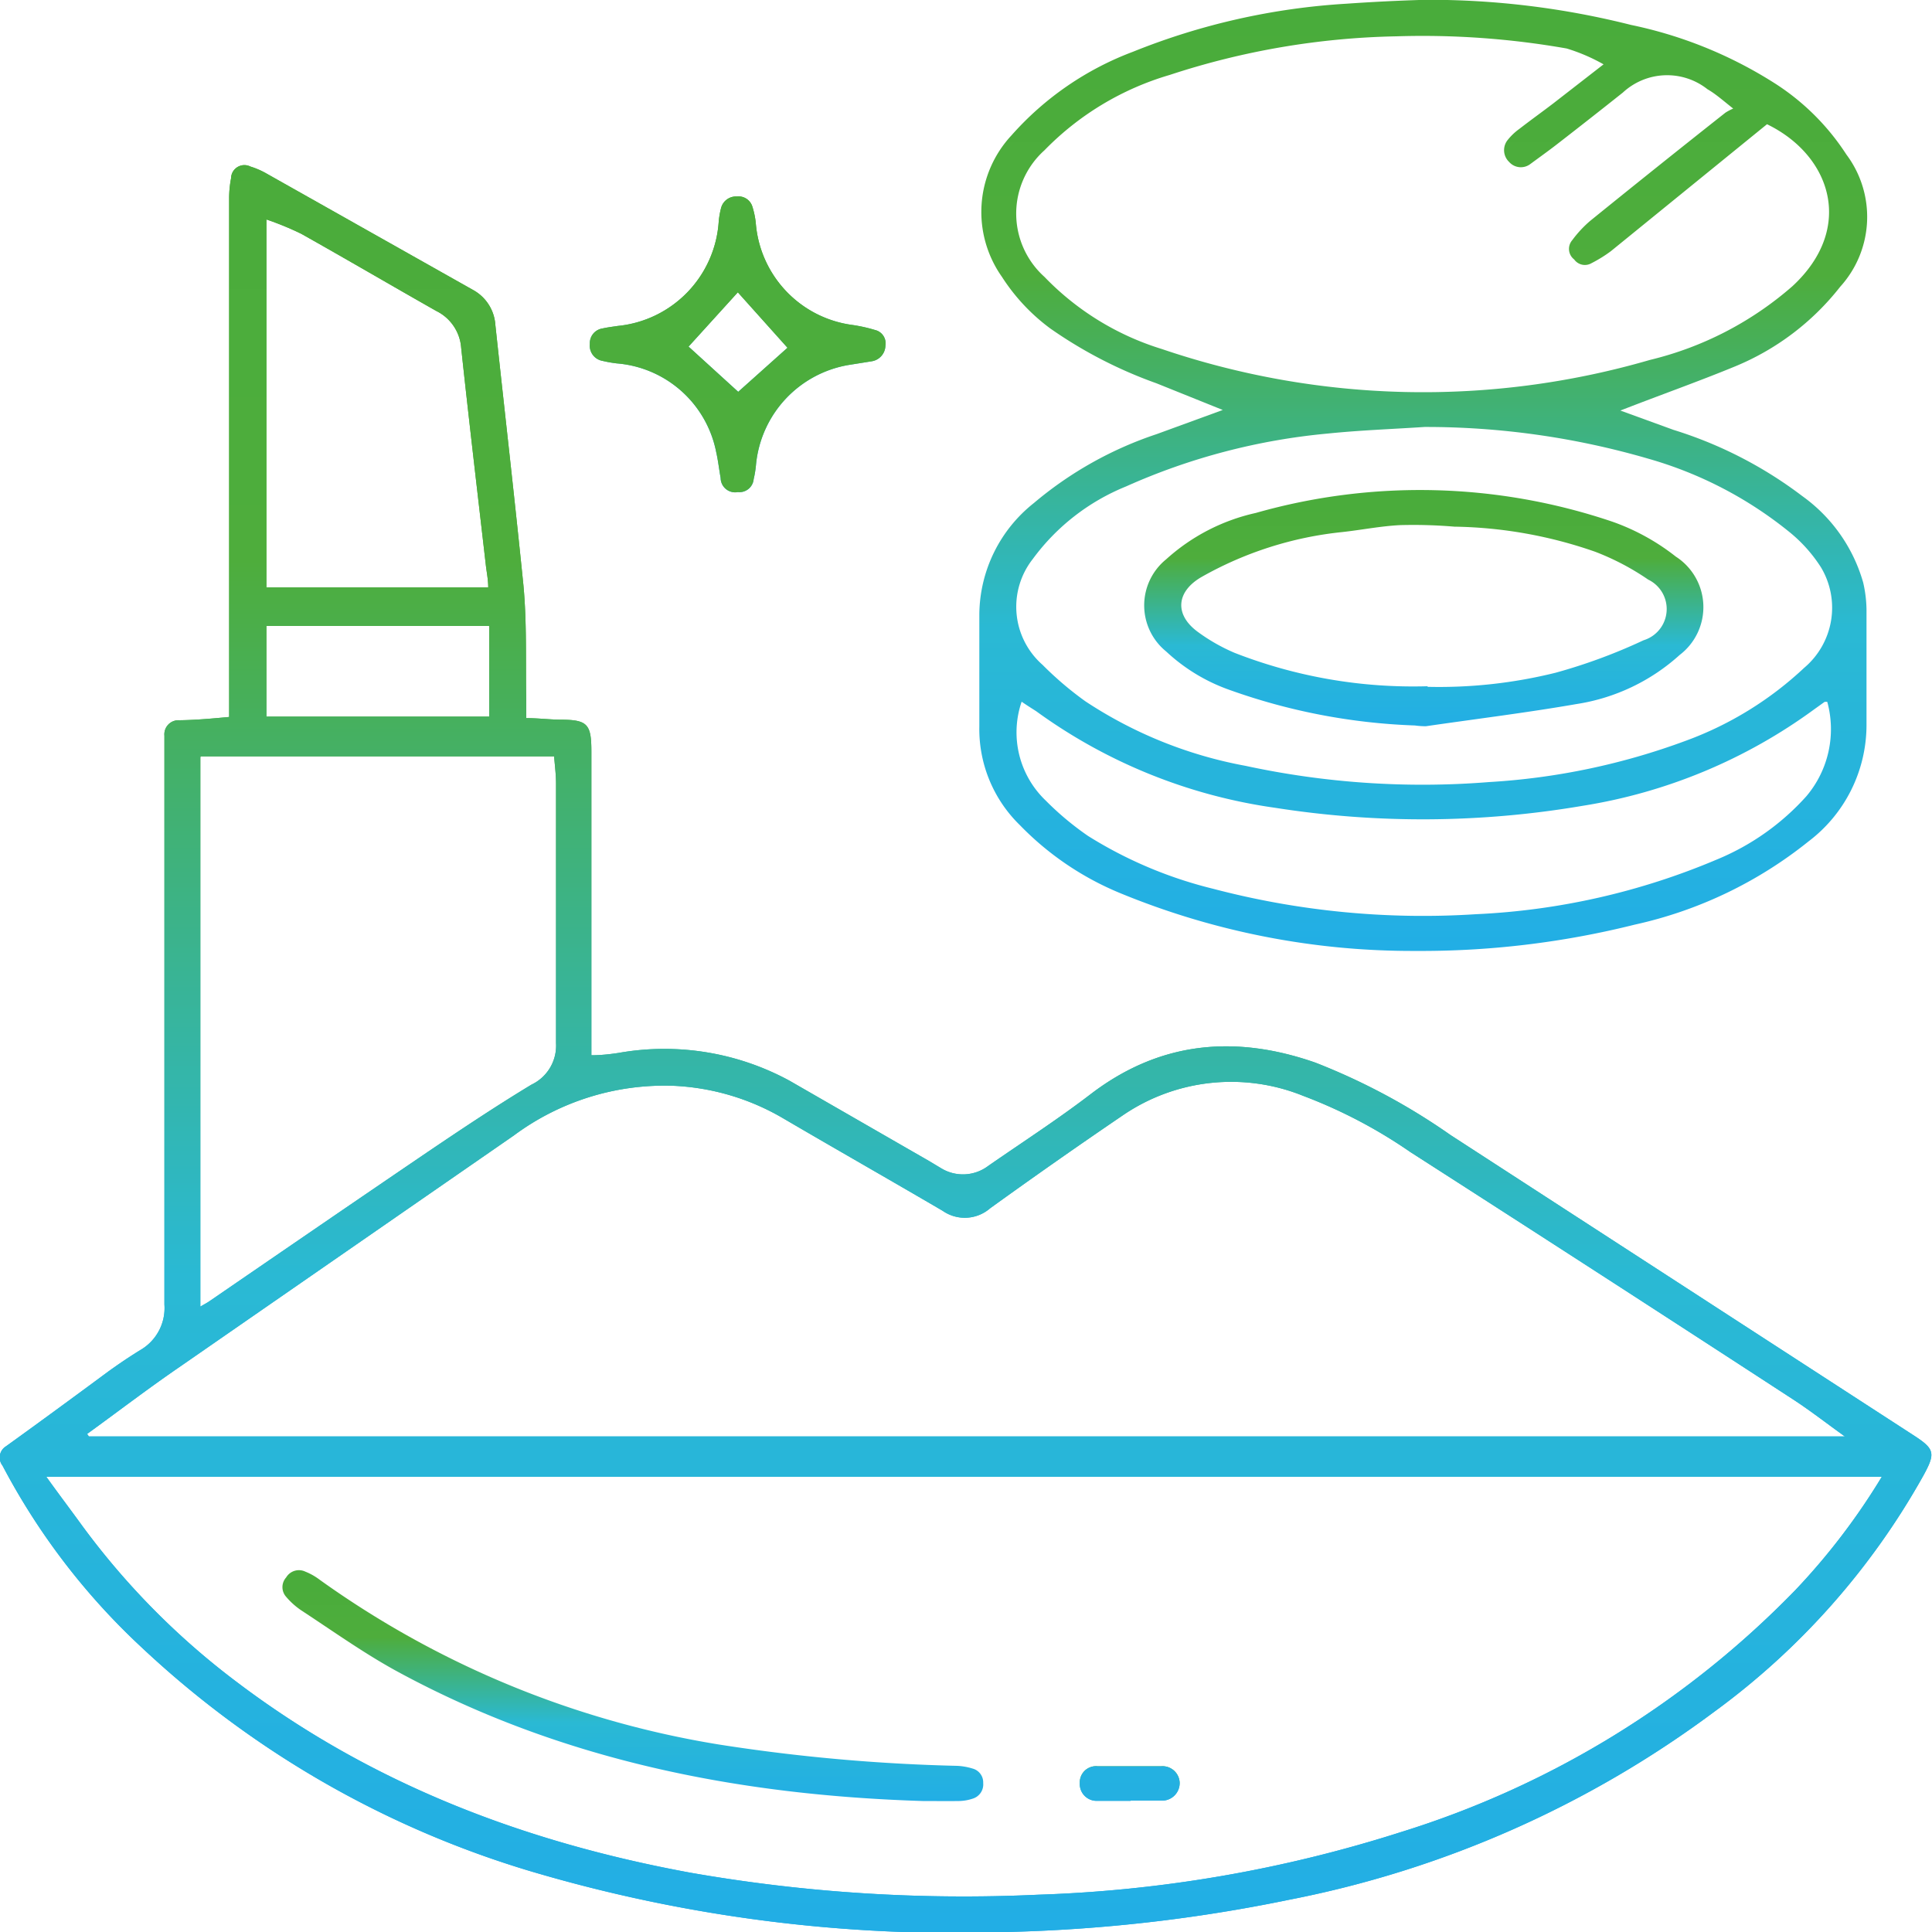 <svg id="Warstwa_57" data-name="Warstwa 57" xmlns="http://www.w3.org/2000/svg" xmlns:xlink="http://www.w3.org/1999/xlink" viewBox="0 0 100 100">
  <defs>
    <linearGradient id="Gradient_bez_nazwy_115" data-name="Gradient bez nazwy 115" x1="50" y1="8.51" x2="50" y2="100" gradientUnits="userSpaceOnUse">
      <stop offset="0.01" stop-color="#49ac3b"/>
      <stop offset="0.29" stop-color="#4ead3c"/>
      <stop offset="0.66" stop-color="#2ab9d4"/>
      <stop offset="1" stop-color="#22aee5"/>
    </linearGradient>
    <linearGradient id="Gradient_bez_nazwy_115-2" x1="73.7" y1="-0.02" x2="73.7" y2="49.26" xlink:href="#Gradient_bez_nazwy_115"/>
    <linearGradient id="Gradient_bez_nazwy_115-3" x1="38.17" y1="10.18" x2="38.17" y2="25.48" xlink:href="#Gradient_bez_nazwy_115"/>
    <linearGradient id="Gradient_bez_nazwy_115-4" x1="32.74" y1="81.27" x2="32.74" y2="93.23" xlink:href="#Gradient_bez_nazwy_115"/>
    <linearGradient id="Gradient_bez_nazwy_115-5" x1="58.48" y1="91.4" x2="58.48" y2="93.22" xlink:href="#Gradient_bez_nazwy_115"/>
    <linearGradient id="Gradient_bez_nazwy_115-6" x1="73.7" y1="25.36" x2="73.7" y2="37.56" xlink:href="#Gradient_bez_nazwy_115"/>
    <linearGradient id="Gradient_bez_nazwy_115-7" x1="50" y1="-0.02" x2="50" y2="100" xlink:href="#Gradient_bez_nazwy_115"/>
  </defs>
  <title>MALOWANIE</title>
  <g>
    <g>
      <path d="M11.86,37.11V36.4q0-13.08,0-26.17a5.39,5.39,0,0,1,.1-1,0.69,0.69,0,0,1,1-.61,4.1,4.1,0,0,1,.83.36L24.47,15a2.23,2.23,0,0,1,1.17,1.82c0.48,4.48,1,9,1.45,13.45,0.19,2,.11,4.05.15,6.08,0,0.25,0,.5,0,0.82,0.59,0,1.15.07,1.72,0.08,1.45,0,1.65.21,1.65,1.66q0,7.5,0,15c0,0.21,0,.43,0,0.71,0.51,0,1-.06,1.4-0.12a13.57,13.57,0,0,1,8.86,1.44L48.1,60.1l0.6,0.36a2.17,2.17,0,0,0,2.46-.12c1.76-1.22,3.57-2.39,5.27-3.69C60,53.91,63.9,53.54,68.08,55a33.27,33.27,0,0,1,7,3.75L99,74.26c1.15,0.74,1.2.94,0.54,2.14A38.18,38.18,0,0,1,88.73,88.6a54.11,54.11,0,0,1-22,9.73A81.54,81.54,0,0,1,52.1,100a77.17,77.17,0,0,1-24.62-3.14A50.52,50.52,0,0,1,7.3,85.24,35.17,35.17,0,0,1,.13,75.86a0.68,0.68,0,0,1,.18-1C2.06,73.6,3.82,72.31,5.59,71c0.54-.39,1.1-0.77,1.67-1.12a2.51,2.51,0,0,0,1.25-2.36q0-4.65,0-9.31,0-9.39,0-18.77c0-.45,0-0.9,0-1.36a0.73,0.73,0,0,1,.77-0.8C10.13,37.27,11,37.19,11.86,37.11ZM97.4,76.44h-95C3,77.28,3.6,78.07,4.18,78.87a39,39,0,0,0,8.1,8.21c7,5.29,14.92,8.28,23.45,9.85a82,82,0,0,0,18,1.14,69,69,0,0,0,18.81-3.25A48.45,48.45,0,0,0,92.93,82.3,34.26,34.26,0,0,0,97.4,76.44ZM4.51,74.22L4.6,74.35H95.49c-0.95-.68-1.78-1.33-2.67-1.91Q82.93,66,73,59.63a25.7,25.7,0,0,0-5.55-2.91,9.94,9.94,0,0,0-9.32,1q-3.47,2.36-6.88,4.82a2,2,0,0,1-2.46.13c-2.75-1.61-5.51-3.18-8.26-4.79a12.31,12.31,0,0,0-5.68-1.68,13.09,13.09,0,0,0-8.25,2.57q-8.67,6-17.33,12C7.68,71.86,6.11,73.06,4.51,74.22Zm5.86-35V67.63c0.2-.12.36-0.2,0.5-0.3,3.76-2.58,7.52-5.16,11.29-7.72,1.76-1.19,3.53-2.37,5.35-3.47A2.23,2.23,0,0,0,28.78,54c0-4.48,0-9,0-13.44,0-.46-0.06-0.93-0.1-1.41H10.38Zm3.42-8.82H25.27c0-.42-0.09-0.82-0.13-1.21-0.43-3.73-.87-7.46-1.27-11.19a2.31,2.31,0,0,0-1.28-1.9c-2.33-1.32-4.65-2.68-7-4a15.42,15.42,0,0,0-1.8-.74v19Zm11.52,2H13.79v4.69H25.32V32.42Z" style="fill: url(#Gradient_bez_nazwy_115)"/>
      <path d="M83.87,21.25l2.75,1a21.56,21.56,0,0,1,6.67,3.43,8.29,8.29,0,0,1,3.15,4.48,6.57,6.57,0,0,1,.17,1.39q0,3,0,6a7.56,7.56,0,0,1-3,6,21.87,21.87,0,0,1-9,4.31,45.54,45.54,0,0,1-11.35,1.36,39.65,39.65,0,0,1-15.3-3,15.39,15.39,0,0,1-5.17-3.51,6.94,6.94,0,0,1-2.1-5.11c0-1.93,0-3.86,0-5.79a7.42,7.42,0,0,1,2.82-5.77,19.25,19.25,0,0,1,6.36-3.57l3.42-1.25-3.43-1.38A23.09,23.09,0,0,1,54.36,17a10.11,10.11,0,0,1-2.5-2.67A5.82,5.82,0,0,1,52.36,7a15.8,15.8,0,0,1,6.28-4.32A35.15,35.15,0,0,1,69.72.19q2-.14,4.06-0.2A42.73,42.73,0,0,1,84.42,1.29,22.24,22.24,0,0,1,91.7,4.21,12.31,12.31,0,0,1,95.57,8a5.38,5.38,0,0,1-.32,6.84,13.38,13.38,0,0,1-5.43,4.12C87.88,19.76,85.89,20.46,83.87,21.25ZM83,3.33a9.41,9.41,0,0,0-1.91-.82,43,43,0,0,0-8.81-.63,39.93,39.93,0,0,0-11.74,2,14.89,14.89,0,0,0-6.48,3.9,4.4,4.4,0,0,0,0,6.55,14.24,14.24,0,0,0,6.06,3.73,42.06,42.06,0,0,0,25.28.57,17.38,17.38,0,0,0,7.38-3.82c3.24-3,2-6.77-1.32-8.38L83.38,13a7,7,0,0,1-1,.62,0.68,0.68,0,0,1-.9-0.19,0.69,0.69,0,0,1-.1-1,6,6,0,0,1,.93-1q3.48-2.82,7-5.6a2.75,2.75,0,0,1,.4-0.21c-0.53-.42-0.91-0.76-1.33-1A3.37,3.37,0,0,0,84,4.79q-1.71,1.36-3.44,2.7c-0.44.34-.89,0.66-1.35,1a0.81,0.81,0,0,1-1.1-.11,0.84,0.84,0,0,1-.06-1.15,3,3,0,0,1,.58-0.55c0.58-.45,1.18-0.88,1.77-1.33ZM73.73,22.1c-1.67.11-3.35,0.17-5,.34a32.93,32.93,0,0,0-10.45,2.74,11.2,11.2,0,0,0-4.82,3.75,4,4,0,0,0,.5,5.48,17.45,17.45,0,0,0,2.22,1.89,22.35,22.35,0,0,0,8.29,3.34,43.39,43.39,0,0,0,12.6.84,35.18,35.18,0,0,0,10.19-2.14,17.94,17.94,0,0,0,6.12-3.77,4.07,4.07,0,0,0,.87-5.21,7.64,7.64,0,0,0-1.59-1.79,20.51,20.51,0,0,0-7.35-3.83A41.12,41.12,0,0,0,73.73,22.1ZM52.88,36.32a4.88,4.88,0,0,0,1.25,5.12,15.24,15.24,0,0,0,2.19,1.83A22.05,22.05,0,0,0,62.78,46a42.72,42.72,0,0,0,13.6,1.32,36.14,36.14,0,0,0,12.48-2.83,12.73,12.73,0,0,0,4.64-3.28,5.37,5.37,0,0,0,1.08-4.88,0.57,0.57,0,0,0-.14,0l-0.53.38a27.6,27.6,0,0,1-12,5,49.27,49.27,0,0,1-15.92.1,27.57,27.57,0,0,1-12.36-5C53.41,36.67,53.14,36.5,52.88,36.32Z" style="fill: url(#Gradient_bez_nazwy_115-2)"/>
      <path d="M38.19,25.47a0.75,0.75,0,0,1-.89-0.73c-0.08-.44-0.13-0.9-0.23-1.34a5.71,5.71,0,0,0-5.14-4.59,6.27,6.27,0,0,1-.74-0.13,0.8,0.8,0,0,1-.66-0.88A0.77,0.77,0,0,1,31.19,17c0.26-.06.53-0.09,0.79-0.13a5.81,5.81,0,0,0,5.22-5.39,4.24,4.24,0,0,1,.13-0.74,0.8,0.8,0,0,1,.81-0.57,0.75,0.75,0,0,1,.81.55,4.17,4.17,0,0,1,.17.83,5.78,5.78,0,0,0,5,5.27,8,8,0,0,1,1.17.26,0.71,0.71,0,0,1,.54.81,0.84,0.84,0,0,1-.71.81l-1.19.19a5.79,5.79,0,0,0-4.8,5.17,5.26,5.26,0,0,1-.12.74A0.74,0.74,0,0,1,38.19,25.47Zm0-10.34-2.55,2.81,2.57,2.34L40.76,18Z" style="fill: url(#Gradient_bez_nazwy_115-3)"/>
      <path d="M47.75,93.22c-9.53-.3-18.7-2.1-27.16-6.69-1.73-.94-3.35-2.1-5-3.18a3.85,3.85,0,0,1-.78-0.7,0.75,0.75,0,0,1,0-1,0.77,0.77,0,0,1,1-.3,3.15,3.15,0,0,1,.74.42A48.89,48.89,0,0,0,37.24,90.3,93.45,93.45,0,0,0,49.55,91.4a3.22,3.22,0,0,1,.79.14,0.74,0.74,0,0,1,.55.75,0.77,0.77,0,0,1-.55.81,2.35,2.35,0,0,1-.69.12C49,93.23,48.38,93.22,47.75,93.22Z" style="fill: url(#Gradient_bez_nazwy_115-4)"/>
      <path d="M58.52,93.21c-0.57,0-1.14,0-1.71,0a0.87,0.87,0,0,1-.92-0.92,0.84,0.84,0,0,1,.91-0.87q1.66,0,3.32,0a0.89,0.89,0,0,1,.94.86,0.91,0.91,0,0,1-.94.92c-0.53,0-1.07,0-1.6,0h0Z" style="fill: url(#Gradient_bez_nazwy_115-5)"/>
      <path d="M73.23,37.55a31.67,31.67,0,0,1-9.56-1.83,9.36,9.36,0,0,1-3.31-2,3.07,3.07,0,0,1,0-4.77A10.2,10.2,0,0,1,65,26.55,31.06,31.06,0,0,1,83.45,27a11.42,11.42,0,0,1,3.29,1.81,3.11,3.11,0,0,1,.2,5.09,10.28,10.28,0,0,1-5.33,2.54c-2.59.45-5.2,0.77-7.81,1.15A4.3,4.3,0,0,1,73.23,37.55Zm0.66-2a25.05,25.05,0,0,0,6.63-.73,28.61,28.61,0,0,0,4.55-1.68A1.69,1.69,0,0,0,85.31,30a13.17,13.17,0,0,0-2.74-1.44,23.08,23.08,0,0,0-7.29-1.3,25.38,25.38,0,0,0-2.81-.08c-1,.05-2,0.25-3,0.36a18.61,18.61,0,0,0-7.27,2.32c-1.31.75-1.43,1.94-.21,2.84a9.47,9.47,0,0,0,1.91,1.09A25.39,25.39,0,0,0,73.89,35.52Z" style="fill: url(#Gradient_bez_nazwy_115-6)"/>
    </g>
    <g>
      <path d="M11.86,37.11V36.4q0-13.08,0-26.17a5.39,5.39,0,0,1,.1-1,0.69,0.69,0,0,1,1-.61,4.1,4.1,0,0,1,.83.36L24.47,15a2.23,2.23,0,0,1,1.17,1.82c0.48,4.48,1,9,1.45,13.45,0.19,2,.11,4.05.15,6.08,0,0.25,0,.5,0,0.82,0.59,0,1.15.07,1.72,0.08,1.45,0,1.65.21,1.65,1.66q0,7.5,0,15c0,0.21,0,.43,0,0.71,0.51,0,1-.06,1.4-0.12a13.57,13.57,0,0,1,8.86,1.44L48.1,60.1l0.6,0.36a2.17,2.17,0,0,0,2.46-.12c1.76-1.22,3.57-2.39,5.27-3.69C60,53.91,63.9,53.54,68.08,55a33.27,33.27,0,0,1,7,3.75L99,74.26c1.15,0.74,1.2.94,0.54,2.14A38.18,38.18,0,0,1,88.73,88.6a54.11,54.11,0,0,1-22,9.73A81.54,81.54,0,0,1,52.1,100a77.17,77.17,0,0,1-24.62-3.14A50.52,50.52,0,0,1,7.3,85.24,35.17,35.17,0,0,1,.13,75.86a0.68,0.68,0,0,1,.18-1C2.06,73.6,3.82,72.31,5.59,71c0.54-.39,1.1-0.77,1.67-1.12a2.51,2.51,0,0,0,1.25-2.36q0-4.65,0-9.31,0-9.39,0-18.77c0-.45,0-0.9,0-1.36a0.73,0.73,0,0,1,.77-0.8C10.13,37.27,11,37.19,11.86,37.11ZM97.4,76.44h-95C3,77.28,3.6,78.07,4.18,78.87a39,39,0,0,0,8.1,8.21c7,5.29,14.92,8.28,23.45,9.85a82,82,0,0,0,18,1.14,69,69,0,0,0,18.81-3.25A48.45,48.45,0,0,0,92.93,82.3,34.26,34.26,0,0,0,97.4,76.44ZM4.51,74.22L4.6,74.35H95.49c-0.95-.68-1.78-1.33-2.67-1.91Q82.93,66,73,59.63a25.7,25.7,0,0,0-5.55-2.91,9.94,9.94,0,0,0-9.32,1q-3.47,2.36-6.88,4.82a2,2,0,0,1-2.46.13c-2.75-1.61-5.51-3.18-8.26-4.79a12.31,12.31,0,0,0-5.68-1.68,13.09,13.09,0,0,0-8.25,2.57q-8.67,6-17.33,12C7.68,71.86,6.11,73.06,4.51,74.22Zm5.86-35V67.63c0.2-.12.36-0.2,0.5-0.3,3.76-2.58,7.52-5.16,11.29-7.72,1.76-1.19,3.53-2.37,5.35-3.47A2.23,2.23,0,0,0,28.78,54c0-4.48,0-9,0-13.44,0-.46-0.06-0.93-0.1-1.41H10.38Zm3.42-8.82H25.27c0-.42-0.09-0.82-0.13-1.21-0.43-3.73-.87-7.46-1.27-11.19a2.31,2.31,0,0,0-1.28-1.9c-2.33-1.32-4.65-2.68-7-4a15.42,15.42,0,0,0-1.8-.74v19Zm11.52,2H13.79v4.69H25.32V32.42Z" style="fill: url(#Gradient_bez_nazwy_115-7)"/>
      <path d="M83.87,21.25l2.75,1a21.56,21.56,0,0,1,6.67,3.43,8.29,8.29,0,0,1,3.15,4.48,6.57,6.57,0,0,1,.17,1.39q0,3,0,6a7.56,7.56,0,0,1-3,6,21.87,21.87,0,0,1-9,4.31,45.54,45.54,0,0,1-11.35,1.36,39.65,39.65,0,0,1-15.3-3,15.39,15.39,0,0,1-5.17-3.51,6.94,6.94,0,0,1-2.1-5.11c0-1.93,0-3.86,0-5.79a7.42,7.42,0,0,1,2.82-5.77,19.25,19.25,0,0,1,6.36-3.57l3.42-1.25-3.43-1.38A23.09,23.09,0,0,1,54.36,17a10.11,10.11,0,0,1-2.5-2.67A5.82,5.82,0,0,1,52.36,7a15.8,15.8,0,0,1,6.28-4.32A35.15,35.15,0,0,1,69.72.19q2-.14,4.06-0.2A42.73,42.73,0,0,1,84.42,1.29,22.24,22.24,0,0,1,91.7,4.21,12.31,12.31,0,0,1,95.57,8a5.38,5.38,0,0,1-.32,6.84,13.38,13.38,0,0,1-5.43,4.12C87.88,19.76,85.89,20.46,83.87,21.25ZM83,3.33a9.41,9.41,0,0,0-1.91-.82,43,43,0,0,0-8.81-.63,39.93,39.93,0,0,0-11.74,2,14.89,14.89,0,0,0-6.48,3.9,4.4,4.4,0,0,0,0,6.55,14.24,14.24,0,0,0,6.06,3.73,42.06,42.06,0,0,0,25.28.57,17.38,17.38,0,0,0,7.38-3.82c3.24-3,2-6.77-1.32-8.38L83.38,13a7,7,0,0,1-1,.62,0.68,0.68,0,0,1-.9-0.19,0.69,0.69,0,0,1-.1-1,6,6,0,0,1,.93-1q3.48-2.82,7-5.6a2.75,2.75,0,0,1,.4-0.21c-0.53-.42-0.91-0.76-1.33-1A3.37,3.37,0,0,0,84,4.79q-1.71,1.36-3.44,2.7c-0.44.34-.89,0.66-1.35,1a0.81,0.81,0,0,1-1.1-.11,0.84,0.84,0,0,1-.06-1.15,3,3,0,0,1,.58-0.55c0.58-.45,1.18-0.88,1.77-1.33ZM73.73,22.1c-1.67.11-3.35,0.17-5,.34a32.93,32.93,0,0,0-10.45,2.74,11.2,11.2,0,0,0-4.82,3.75,4,4,0,0,0,.5,5.48,17.45,17.45,0,0,0,2.22,1.89,22.35,22.35,0,0,0,8.29,3.34,43.39,43.39,0,0,0,12.6.84,35.18,35.18,0,0,0,10.19-2.14,17.94,17.94,0,0,0,6.12-3.77,4.07,4.07,0,0,0,.87-5.21,7.64,7.64,0,0,0-1.59-1.79,20.51,20.51,0,0,0-7.35-3.83A41.12,41.12,0,0,0,73.73,22.1ZM52.88,36.32a4.88,4.88,0,0,0,1.25,5.12,15.24,15.24,0,0,0,2.19,1.83A22.05,22.05,0,0,0,62.78,46a42.72,42.72,0,0,0,13.6,1.32,36.14,36.14,0,0,0,12.48-2.83,12.73,12.73,0,0,0,4.64-3.28,5.37,5.37,0,0,0,1.08-4.88,0.57,0.57,0,0,0-.14,0l-0.53.38a27.6,27.6,0,0,1-12,5,49.27,49.27,0,0,1-15.92.1,27.57,27.57,0,0,1-12.36-5C53.41,36.67,53.14,36.5,52.88,36.32Z" style="fill: url(#Gradient_bez_nazwy_115-7)"/>
      <path d="M38.19,25.47a0.75,0.75,0,0,1-.89-0.73c-0.08-.44-0.13-0.9-0.23-1.34a5.71,5.71,0,0,0-5.14-4.59,6.27,6.27,0,0,1-.74-0.13,0.8,0.8,0,0,1-.66-0.88A0.77,0.77,0,0,1,31.19,17c0.26-.06.53-0.09,0.79-0.13a5.81,5.81,0,0,0,5.22-5.39,4.24,4.24,0,0,1,.13-0.74,0.8,0.8,0,0,1,.81-0.57,0.75,0.75,0,0,1,.81.55,4.17,4.17,0,0,1,.17.83,5.78,5.78,0,0,0,5,5.27,8,8,0,0,1,1.17.26,0.71,0.71,0,0,1,.54.81,0.84,0.84,0,0,1-.71.81l-1.19.19a5.79,5.79,0,0,0-4.8,5.17,5.26,5.26,0,0,1-.12.74A0.74,0.74,0,0,1,38.19,25.47Zm0-10.34-2.55,2.81,2.57,2.34L40.76,18Z" style="fill: url(#Gradient_bez_nazwy_115-7)"/>
      <path d="M47.75,93.22c-9.53-.3-18.7-2.1-27.16-6.69-1.73-.94-3.35-2.1-5-3.18a3.85,3.85,0,0,1-.78-0.7,0.75,0.75,0,0,1,0-1,0.77,0.77,0,0,1,1-.3,3.15,3.15,0,0,1,.74.42A48.89,48.89,0,0,0,37.24,90.3,93.45,93.45,0,0,0,49.55,91.4a3.22,3.22,0,0,1,.79.14,0.74,0.74,0,0,1,.55.75,0.77,0.77,0,0,1-.55.81,2.35,2.35,0,0,1-.69.12C49,93.23,48.38,93.22,47.75,93.22Z" style="fill: url(#Gradient_bez_nazwy_115-7)"/>
      <path d="M58.52,93.21c-0.57,0-1.14,0-1.71,0a0.87,0.87,0,0,1-.92-0.92,0.84,0.84,0,0,1,.91-0.87q1.66,0,3.32,0a0.89,0.89,0,0,1,.94.86,0.91,0.91,0,0,1-.94.92c-0.53,0-1.07,0-1.6,0h0Z" style="fill: url(#Gradient_bez_nazwy_115-7)"/>
      <path d="M73.23,37.55a31.67,31.67,0,0,1-9.56-1.83,9.36,9.36,0,0,1-3.31-2,3.07,3.07,0,0,1,0-4.77A10.2,10.2,0,0,1,65,26.55,31.06,31.06,0,0,1,83.45,27a11.42,11.42,0,0,1,3.29,1.81,3.11,3.11,0,0,1,.2,5.09,10.28,10.28,0,0,1-5.33,2.54c-2.59.45-5.2,0.77-7.81,1.15A4.3,4.3,0,0,1,73.23,37.55Zm0.66-2a25.05,25.05,0,0,0,6.63-.73,28.61,28.61,0,0,0,4.55-1.68A1.69,1.69,0,0,0,85.31,30a13.17,13.17,0,0,0-2.74-1.44,23.08,23.08,0,0,0-7.29-1.3,25.38,25.38,0,0,0-2.81-.08c-1,.05-2,0.25-3,0.36a18.61,18.61,0,0,0-7.27,2.32c-1.31.75-1.43,1.94-.21,2.84a9.47,9.47,0,0,0,1.91,1.09A25.39,25.39,0,0,0,73.89,35.52Z" style="fill: url(#Gradient_bez_nazwy_115-7)"/>
    </g>
  </g>
</svg>
